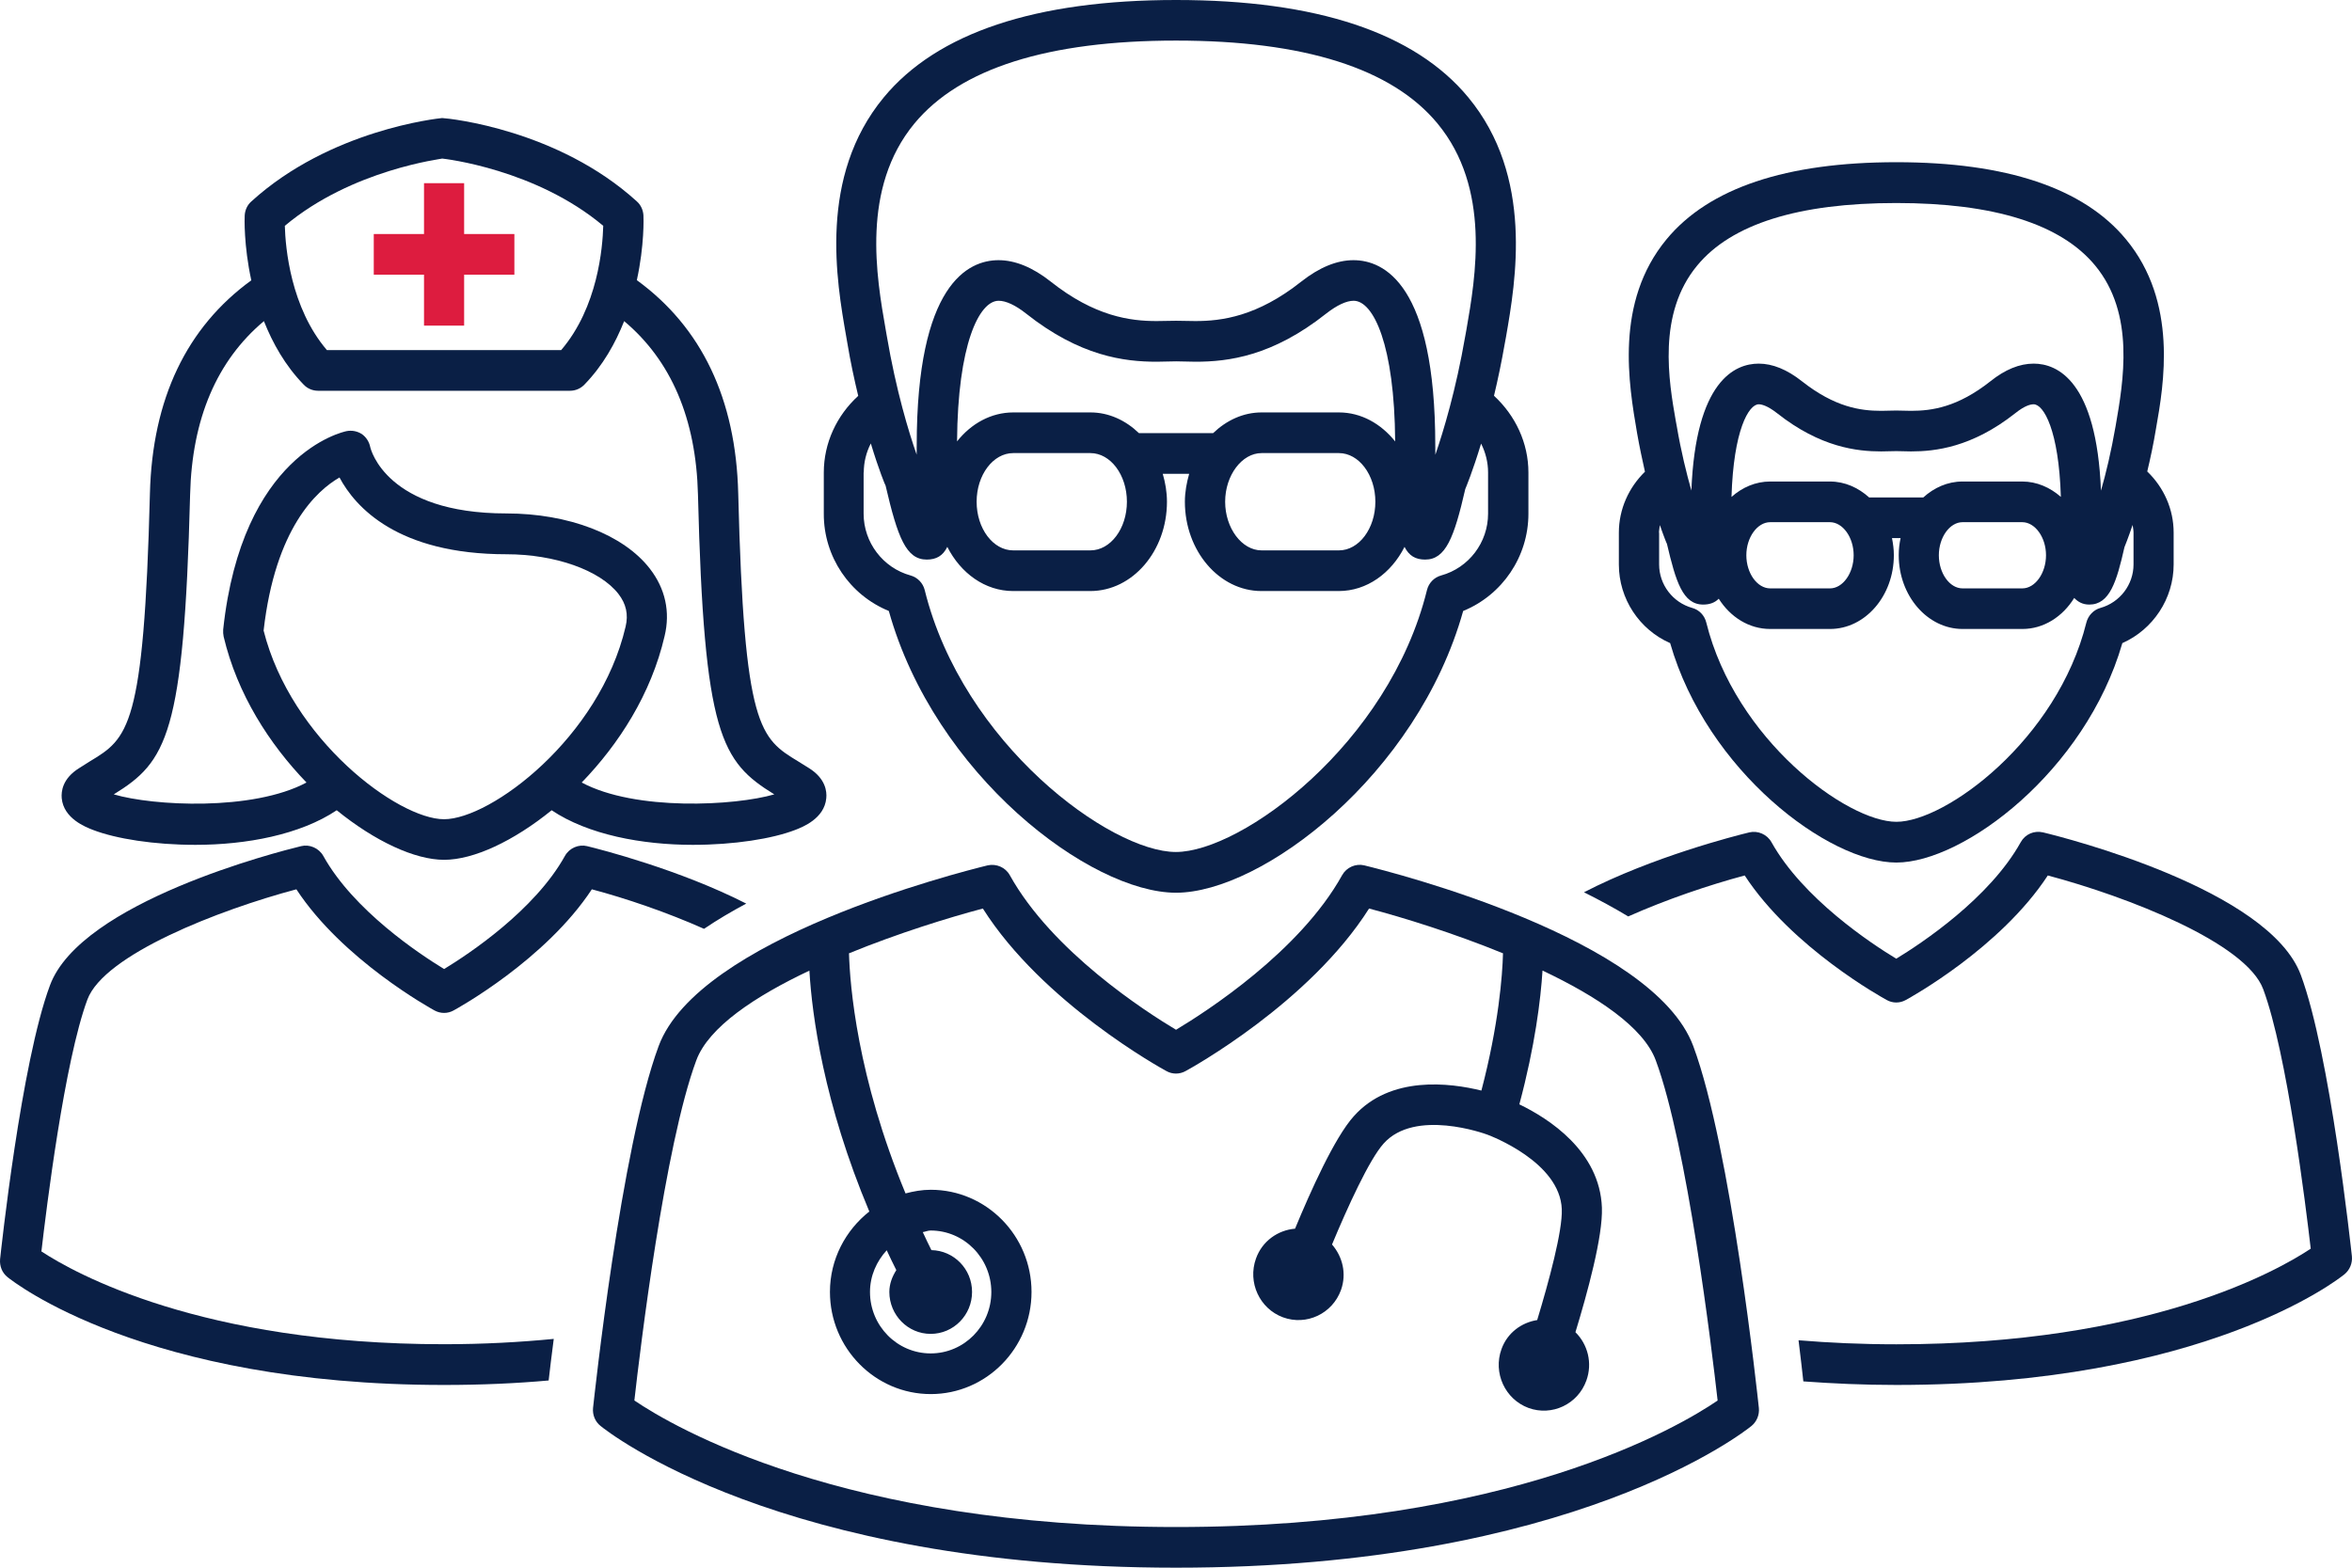<svg width="450" height="300" viewBox="0 0 450 300" fill="none" xmlns="http://www.w3.org/2000/svg">
<path d="M261.019 165.6C259.398 165.207 257.633 165.964 256.787 167.476C248.694 182.08 230.76 193.615 225.006 197.062C219.238 193.615 201.332 182.109 193.197 167.476C192.365 165.964 190.614 165.236 188.964 165.6C183.325 166.982 133.667 179.578 126.02 200.175C118.788 219.665 113.695 267.418 113.465 269.44C113.336 270.749 113.867 272.058 114.9 272.873C116.249 273.978 149.091 300 225.006 300C300.921 300 333.734 273.978 335.112 272.873C336.116 272.044 336.647 270.749 336.518 269.44C336.303 267.418 331.209 219.665 323.964 200.175C316.302 179.578 266.658 166.982 261.019 165.6ZM225.006 292.218C161.33 292.218 128.803 273.047 121.371 268C122.476 258.211 127.168 219.185 133.222 202.909C135.576 196.553 144.471 190.647 154.859 185.745C155.361 194.284 157.6 211.113 166.323 231.84C161.789 235.418 158.79 240.96 158.79 247.229C158.79 258.007 167.457 266.778 178.074 266.778C188.706 266.778 197.358 258.007 197.358 247.229C197.358 236.451 188.706 227.68 178.074 227.68C176.395 227.68 174.788 227.971 173.253 228.378C163.984 206.051 162.607 188.524 162.435 182.429C171.861 178.575 181.518 175.593 188.046 173.862C199.481 191.913 222.179 204.436 223.184 204.975C224.303 205.6 225.68 205.6 226.814 204.975C227.818 204.436 250.502 191.927 261.938 173.862C268.495 175.593 278.136 178.575 287.563 182.429C287.462 186.618 286.731 196.131 283.431 208.698C277.433 207.215 265.998 205.76 259.011 213.615C255.352 217.673 250.746 227.956 247.776 235.127C244.49 235.404 241.492 237.498 240.301 240.844C238.665 245.396 240.99 250.429 245.466 252.087C249.971 253.745 254.936 251.389 256.571 246.851C257.676 243.724 256.873 240.48 254.85 238.153C257.82 231.025 261.966 221.905 264.721 218.836C270.718 212.116 284.062 216.931 284.622 217.149C285.181 217.367 298.482 222.371 298.812 231.404C298.97 235.549 296.344 245.222 294.106 252.611C291.092 253.091 288.395 255.055 287.276 258.167C285.626 262.72 287.95 267.753 292.427 269.425C296.918 271.069 301.896 268.727 303.518 264.175C304.723 260.829 303.776 257.265 301.423 254.938C303.69 247.491 306.689 236.611 306.488 231.098C306.086 220.305 296.344 214.065 290.691 211.331C293.689 200.16 294.78 191.215 295.124 185.731C305.512 190.647 314.437 196.553 316.79 202.909C322.816 219.171 327.522 258.225 328.627 268.015C321.237 273.062 288.926 292.218 225.006 292.218ZM178.06 255.258C182.436 255.258 185.98 251.665 185.98 247.229C185.98 242.851 182.508 239.316 178.203 239.229C177.615 238.065 177.084 236.931 176.553 235.782C177.055 235.709 177.529 235.476 178.06 235.476C184.444 235.476 189.667 240.756 189.667 247.244C189.667 253.731 184.459 258.996 178.06 258.996C171.661 258.996 166.452 253.731 166.452 247.244C166.452 244.145 167.715 241.367 169.652 239.258C170.24 240.524 170.843 241.775 171.488 243.055C170.714 244.276 170.154 245.673 170.154 247.244C170.168 251.665 173.698 255.258 178.06 255.258Z" fill="#0A1F45"/>
<path d="M170.054 116.916C178.834 148.32 208.592 170.836 225.006 170.836C241.42 170.836 271.163 148.32 279.944 116.916C287.405 113.876 292.427 106.545 292.427 98.313V90.429C292.427 84.756 289.93 79.505 285.841 75.738C286.573 72.684 287.276 69.353 287.922 65.644L288.137 64.48C290.002 53.76 293.474 33.804 280.92 18.633C270.69 6.255 251.894 0 225.02 0C198.132 0 179.308 6.284 169.092 18.633C156.538 33.818 160.039 53.775 161.918 64.48L162.119 65.644C162.736 69.353 163.468 72.698 164.2 75.753C160.096 79.505 157.614 84.756 157.614 90.429V98.313C157.585 106.545 162.593 113.876 170.054 116.916ZM174.961 23.622C183.67 13.105 200.5 7.767 225.006 7.767C249.498 7.767 266.328 13.105 275.023 23.622C285.282 36.014 282.326 52.989 280.561 63.113L280.346 64.291C278.552 74.676 276.156 82.56 274.621 87.025C274.607 86.458 274.607 85.891 274.607 85.265C274.607 54.385 264.793 49.789 258.953 49.789C255.768 49.789 252.425 51.171 248.981 53.876C240.53 60.582 233.715 61.44 228.708 61.44L225.006 61.382L221.276 61.44C216.283 61.44 209.467 60.582 201.016 53.876C197.573 51.156 194.215 49.789 191.045 49.789C185.219 49.789 175.391 54.385 175.391 85.265C175.391 85.876 175.391 86.444 175.377 86.996C173.884 82.734 171.46 74.807 169.666 64.276L169.465 63.127C167.686 52.989 164.716 36.014 174.961 23.622ZM256.17 78.924H241.377C237.847 78.924 234.648 80.451 232.108 82.88H217.904C215.379 80.451 212.165 78.924 208.635 78.924H193.871C189.61 78.924 185.793 81.076 183.11 84.465C183.239 66.022 187.3 57.556 191.073 57.556C192.479 57.556 194.302 58.414 196.31 60C206.626 68.174 215.092 69.222 221.304 69.222L225.035 69.149L228.736 69.222C234.992 69.222 243.443 68.174 253.745 60C255.782 58.414 257.59 57.556 258.982 57.556C262.784 57.556 266.816 66.022 266.931 84.48C264.233 81.091 260.431 78.924 256.17 78.924ZM263.143 96.014C263.143 101.149 260.001 105.324 256.17 105.324H241.377C237.589 105.324 234.404 101.062 234.404 96.014C234.404 90.967 237.603 86.705 241.377 86.705H256.17C260.001 86.705 263.143 90.894 263.143 96.014ZM215.608 96.014C215.608 101.149 212.48 105.324 208.621 105.324H193.857C189.997 105.324 186.855 101.149 186.855 96.014C186.855 90.88 190.011 86.705 193.857 86.705H208.621C212.48 86.705 215.608 90.894 215.608 96.014ZM165.261 90.415C165.261 88.451 165.735 86.56 166.61 84.858C168.174 90.007 169.394 92.931 169.437 92.931C171.761 102.924 173.382 107.084 177.314 107.084C179.136 107.084 180.398 106.371 181.245 104.655C183.813 109.702 188.462 113.105 193.842 113.105H208.606C216.699 113.105 223.27 105.44 223.27 96.014C223.27 94.138 222.954 92.364 222.466 90.676H227.517C227.043 92.364 226.699 94.138 226.699 96.014C226.699 105.425 233.285 113.105 241.348 113.105H256.141C261.507 113.105 266.17 109.702 268.724 104.655C269.599 106.371 270.833 107.084 272.67 107.084C276.587 107.084 278.208 102.924 280.346 93.585C280.446 93.353 281.752 90.24 283.373 84.887C284.22 86.56 284.708 88.465 284.708 90.415V98.298C284.708 103.811 281.02 108.669 275.726 110.124C274.377 110.487 273.344 111.578 273.014 112.931C265.754 142.371 237.503 163.04 224.977 163.04C212.452 163.04 184.201 142.371 176.926 112.931C176.596 111.564 175.534 110.487 174.214 110.124C168.934 108.669 165.233 103.811 165.233 98.298V90.415H165.261Z" fill="#0A1F45"/>
<path d="M319.544 123.069C326.575 147.564 349.89 165.062 362.818 165.062C375.702 165.062 398.989 147.564 406.062 123.069C411.916 120.48 415.876 114.575 415.876 108.015V101.935C415.876 97.44 413.997 93.28 410.826 90.225C411.414 87.753 412.002 85.062 412.505 81.993C413.997 73.556 416.737 57.847 406.765 45.804C398.673 36 383.895 31.04 362.818 31.04C341.712 31.04 326.948 36 318.856 45.789C308.884 57.847 311.624 73.542 313.217 82.88C313.69 85.585 314.221 88.015 314.724 90.269C311.61 93.309 309.73 97.455 309.73 101.949V108.029C309.73 114.589 313.662 120.495 319.544 123.069ZM324.724 50.807C331.281 42.865 344.094 38.851 362.803 38.851C381.499 38.851 394.297 42.865 400.854 50.807C408.53 60.087 406.263 72.945 404.771 81.542C403.925 86.429 402.92 90.604 401.973 93.891C401.127 72.873 393.623 69.585 389.089 69.585C386.391 69.585 383.622 70.72 380.824 72.96C374.526 77.935 369.619 78.618 365.63 78.618L362.803 78.56L359.919 78.618C355.974 78.618 351.067 77.935 344.754 72.96C341.927 70.72 339.144 69.585 336.489 69.585C331.927 69.585 324.437 72.858 323.605 93.876C322.687 90.618 321.639 86.444 320.807 81.542L320.635 80.626C319.286 72.931 317.048 60.058 324.724 50.807ZM386.908 92.145H375.473C372.617 92.145 370.035 93.324 367.969 95.2H357.624C355.543 93.324 352.975 92.145 350.12 92.145H338.685C335.887 92.145 333.333 93.266 331.281 95.098C331.668 82.327 334.581 77.367 336.489 77.367C336.991 77.367 338.111 77.585 340.019 79.084C348.312 85.629 355.342 86.385 359.919 86.385L362.803 86.327L365.63 86.385C370.221 86.385 377.266 85.629 385.559 79.084C387.439 77.571 388.558 77.367 389.089 77.367C390.997 77.367 393.91 82.313 394.297 95.084C392.231 93.28 389.691 92.145 386.908 92.145ZM391.456 106.255C391.456 109.687 389.376 112.596 386.922 112.596H375.487C373.019 112.596 370.953 109.702 370.953 106.255C370.953 102.836 373.033 99.927 375.487 99.927H386.922C389.376 99.942 391.456 102.836 391.456 106.255ZM354.654 106.255C354.654 109.687 352.573 112.596 350.12 112.596H338.685C336.217 112.596 334.122 109.702 334.122 106.255C334.122 102.836 336.217 99.927 338.685 99.927H350.12C352.588 99.942 354.654 102.836 354.654 106.255ZM317.407 101.935C317.407 101.455 317.521 100.975 317.579 100.48C318.368 102.778 318.899 104.058 318.927 104.058C320.635 111.302 321.955 115.695 325.872 115.695C327.134 115.695 328.11 115.316 328.842 114.575C331.051 118.065 334.61 120.364 338.685 120.364H350.12C356.878 120.364 362.344 114.022 362.344 106.24C362.344 105.12 362.201 104.044 361.986 102.967H363.636C363.406 104.029 363.277 105.105 363.277 106.24C363.277 114.022 368.772 120.364 375.501 120.364H386.937C391.026 120.364 394.641 118.007 396.851 114.429C397.554 115.142 398.415 115.695 399.735 115.695C403.652 115.695 404.972 111.302 406.464 104.713C406.521 104.567 407.138 103.069 408.028 100.451C408.085 100.931 408.2 101.411 408.2 101.935V108.015C408.2 111.884 405.589 115.287 401.873 116.335C400.553 116.698 399.52 117.789 399.175 119.142C393.623 141.542 372.273 157.265 362.832 157.265C353.362 157.265 332.013 141.542 326.46 119.142C326.13 117.775 325.111 116.698 323.763 116.335C320.032 115.287 317.435 111.869 317.435 108.015V101.935H317.407Z" fill="#0A1F45"/>
<path d="M440.21 186.574C434.127 170.211 395.287 160.349 390.882 159.287C389.175 158.894 387.467 159.636 386.621 161.163C380.652 171.912 367.595 180.552 362.803 183.461C357.982 180.552 344.926 171.912 338.928 161.163C338.082 159.651 336.317 158.909 334.696 159.287C331.984 159.941 316.201 163.956 303.059 170.749C305.943 172.189 308.798 173.731 311.524 175.374C318.87 172.102 327.02 169.352 333.806 167.534C342.888 181.425 360.206 190.938 360.995 191.374C362.115 192 363.492 192 364.611 191.374C365.4 190.952 382.718 181.411 391.8 167.534C407.052 171.592 429.751 180.421 433.022 189.323C437.556 201.541 441.143 230.632 442.104 238.952C435.748 243.185 410.969 257.251 362.832 257.251C356.103 257.251 349.919 256.96 344.108 256.48C344.495 259.651 344.811 262.312 345.026 264.349C350.608 264.756 356.49 265.032 362.818 265.032C421.859 265.032 447.499 244.727 448.575 243.84C449.579 243.011 450.11 241.716 449.981 240.407C449.795 238.821 445.849 201.774 440.21 186.574Z" fill="#0A1F45"/>
<path d="M17.764 158.807C22.169 160.509 29.472 161.673 37.378 161.673C47.106 161.673 57.436 159.738 64.424 155.054C71.713 160.96 79.331 164.538 84.97 164.538C90.637 164.538 98.256 160.96 105.545 155.054C112.518 159.738 122.863 161.673 132.562 161.673C140.468 161.673 147.785 160.509 152.176 158.807C153.553 158.269 157.728 156.654 158.087 152.756C158.23 151.447 157.943 148.974 154.787 146.996L152.735 145.716C145.418 141.265 142.362 139.418 141.242 94.444C140.798 76.291 134.212 62.618 121.844 53.614C123.308 46.923 123.135 41.644 123.107 41.222C123.049 40.189 122.605 39.2 121.815 38.516C106.764 24.843 86.19 22.676 84.597 22.589C83.722 22.676 63.161 24.843 48.11 38.531C47.321 39.214 46.876 40.189 46.819 41.236C46.79 41.644 46.618 46.923 48.081 53.644C35.728 62.618 29.142 76.305 28.683 94.444C27.535 139.433 24.508 141.28 17.162 145.716L15.139 146.996C11.939 148.989 11.695 151.462 11.81 152.756C12.183 156.654 16.387 158.269 17.764 158.807ZM84.956 156.771C76.16 156.771 55.7 141.556 50.435 120.669C52.673 101.033 60.607 93.876 64.955 91.374C67.953 97.004 76.017 106.065 96.907 106.065C106.176 106.065 114.785 109.105 118.315 113.644C119.807 115.564 120.252 117.6 119.692 119.927C114.713 141.207 93.894 156.771 84.956 156.771ZM84.597 30.342C85.128 30.4 102.503 32.364 115.416 43.214C115.301 47.374 114.383 58.778 107.367 66.996H62.544C55.586 58.836 54.61 47.389 54.495 43.214C67.422 32.364 84.769 30.4 84.597 30.342ZM36.374 94.633C36.732 80.131 41.496 69.004 50.492 61.454C52.171 65.658 54.524 69.92 58.111 73.614C58.814 74.356 59.818 74.778 60.851 74.778H109.06C110.093 74.778 111.083 74.356 111.801 73.614C115.388 69.92 117.741 65.658 119.419 61.454C128.415 69.004 133.179 80.131 133.538 94.633C134.686 140.727 138 145.76 148.144 152.014C140.669 154.196 121.572 155.258 111.298 149.745C118.415 142.385 124.585 132.8 127.153 121.731C128.272 117.105 127.296 112.64 124.326 108.814C119.276 102.298 108.773 98.254 96.893 98.254C73.965 98.254 70.938 86.007 70.837 85.556C70.636 84.538 70.048 83.636 69.216 83.054C68.341 82.502 67.308 82.313 66.318 82.502C65.471 82.676 46.288 86.938 42.701 120.48C42.672 120.931 42.701 121.396 42.787 121.818C45.398 132.858 51.554 142.4 58.642 149.745C48.325 155.258 29.243 154.225 21.767 152.014C31.883 145.76 35.183 140.713 36.374 94.633Z" fill="#0A1F45"/>
<path d="M56.705 170.182C65.557 183.68 82.373 192.945 83.133 193.367C84.281 193.993 85.659 193.993 86.778 193.367C87.538 192.96 104.354 183.68 113.235 170.182C119.764 171.913 127.612 174.589 134.7 177.745C137.254 176.015 139.966 174.415 142.778 172.916C130.022 166.415 114.957 162.56 112.317 161.92C110.725 161.527 108.931 162.269 108.085 163.796C102.288 174.225 89.676 182.575 84.97 185.44C80.264 182.575 67.652 174.225 61.856 163.796C61.009 162.284 59.215 161.527 57.623 161.92C53.304 162.967 15.469 172.567 9.557 188.567C4.033 203.36 0.188 239.433 0.016 240.96C-0.099 242.284 0.403 243.578 1.451 244.407C2.498 245.236 27.464 265.033 84.956 265.033C92.13 265.033 98.801 264.727 104.971 264.175C105.201 262.109 105.531 259.433 105.947 256.218C99.504 256.844 92.546 257.236 84.956 257.236C38.497 257.236 14.22 243.622 7.922 239.476C8.869 231.287 12.327 203.127 16.717 191.287C19.917 182.676 41.883 174.124 56.705 170.182Z" fill="#0A1F45"/>
<path d="M81.125 62.312H88.801V52.567H98.414V44.785H88.801V35.054H81.125V44.785H71.512V52.567H81.125V62.312Z" fill="#DD1C3F"/>
</svg>

